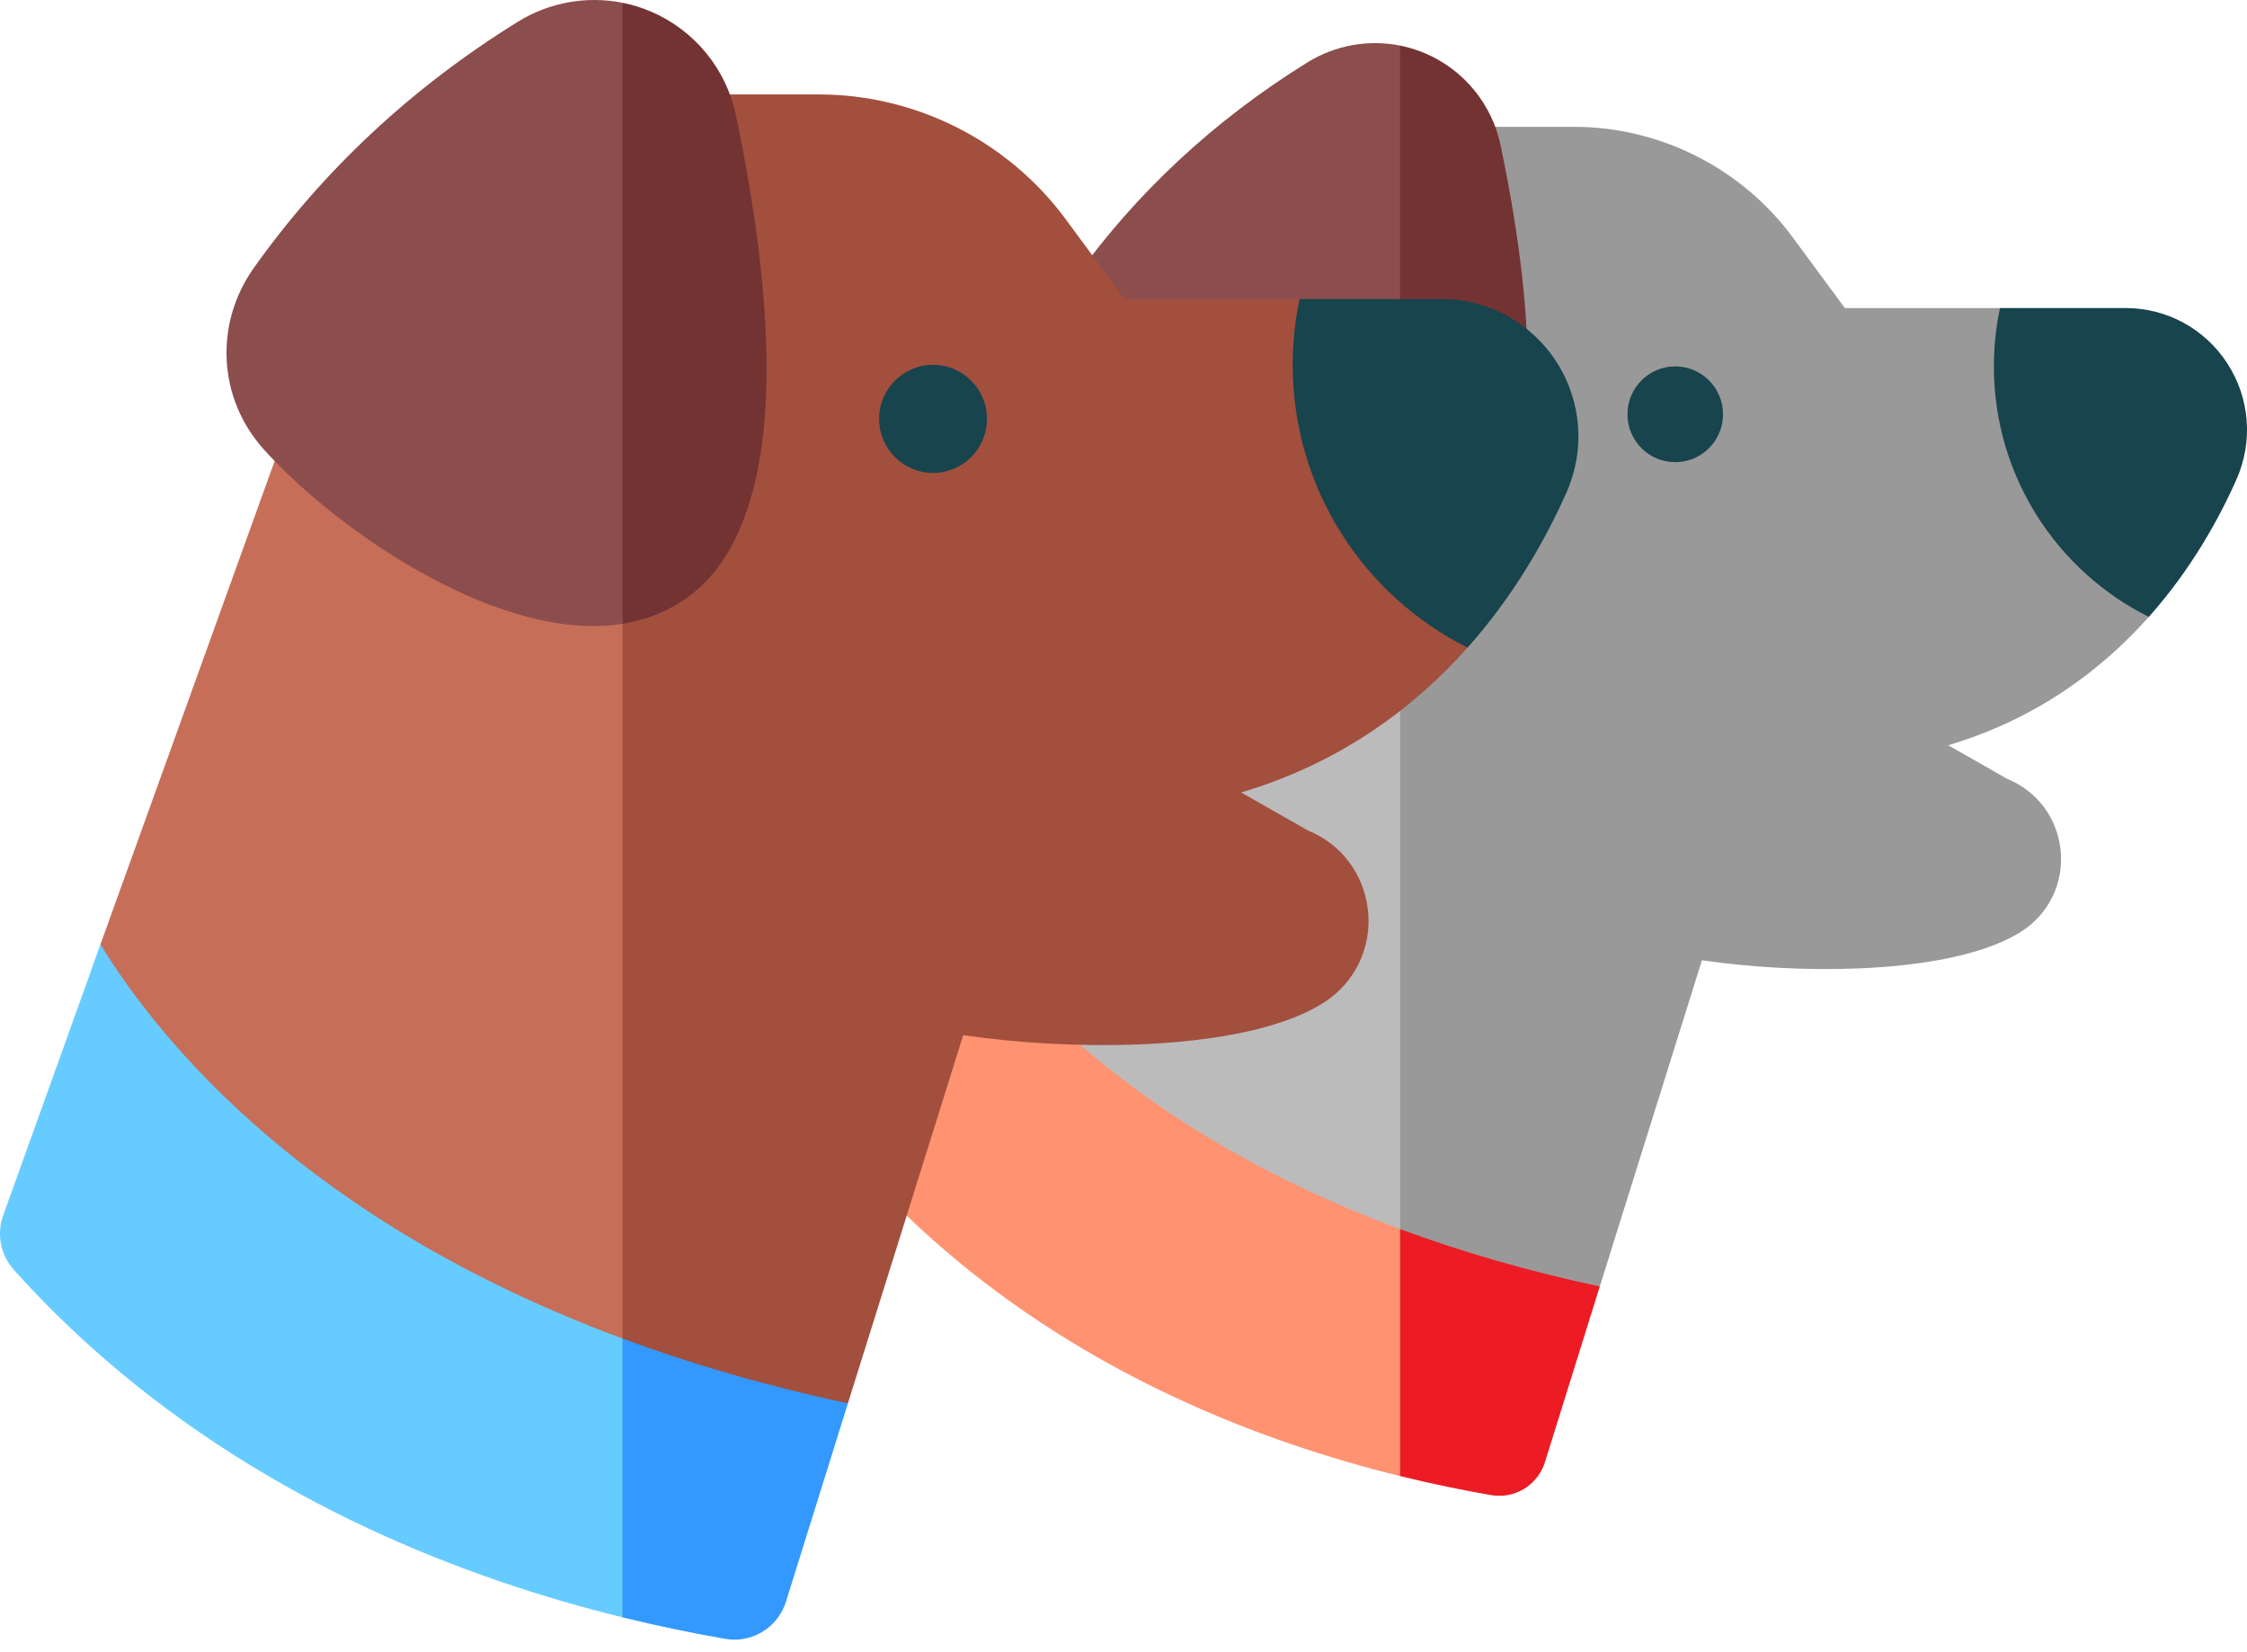 <svg width="68" height="50" viewBox="0 0 68 50" fill="none" xmlns="http://www.w3.org/2000/svg">
<g id="Group 7513">
<g id="Group">
<path id="Vector" d="M42.371 4.873L48.413 19.384L42.371 39.198L33.832 39.576L28.373 26.628L33.362 12.782C33.448 12.545 33.595 12.334 33.788 12.17L42.371 4.873Z" fill="#BBBBBB"/>
<path id="Vector_2" d="M65.028 13.047V18.669C63.602 20.271 61.635 21.756 58.957 22.553L60.751 23.574C61.631 23.932 62.239 24.726 62.354 25.683C62.475 26.689 62.019 27.651 61.165 28.193C59.893 28.998 57.783 29.244 56.237 29.307C54.701 29.37 53.036 29.281 51.505 29.06L48.414 38.931L42.371 39.198V4.872L43.182 4.182C43.443 3.96 43.775 3.838 44.117 3.838H47.638C50.235 3.838 52.708 5.089 54.251 7.181L55.83 9.322H60.524L65.028 13.047Z" fill="#999999"/>
<g id="Group_2">
<path id="Vector_3" d="M42.371 1.379L44.224 9.322L42.371 18.031C42.113 18.072 41.849 18.093 41.58 18.091C38.43 18.091 34.563 15.369 32.749 13.349C31.526 11.989 31.419 9.99 32.487 8.486C34.354 5.859 36.737 3.639 39.57 1.886C40.414 1.364 41.417 1.19 42.371 1.379Z" fill="#8C4D4D"/>
</g>
<path id="Vector_4" d="M50.697 13.986C51.496 13.986 52.143 13.337 52.143 12.537C52.143 11.737 51.496 11.088 50.697 11.088C49.898 11.088 49.251 11.737 49.251 12.537C49.251 13.337 49.898 13.986 50.697 13.986Z" fill="#17444D"/>
<path id="Vector_5" d="M42.371 37.195L44.302 41.231L42.371 44.67C38.136 43.629 32.944 41.615 28.465 37.725C27.599 36.972 26.786 36.173 26.05 35.349C25.695 34.952 25.586 34.393 25.766 33.891L28.11 27.369C28.116 27.349 28.12 27.329 28.127 27.309L28.373 26.628C29.979 29.248 33.914 34.061 42.371 37.195Z" fill="#FF9271"/>
<path id="Vector_6" d="M67.683 14.505C67.145 15.718 66.301 17.241 65.029 18.669C62.249 17.283 60.34 14.409 60.34 11.087C60.34 10.482 60.404 9.891 60.525 9.322H64.324C65.572 9.322 66.723 9.948 67.404 10.996C68.086 12.047 68.19 13.358 67.683 14.505Z" fill="#17444D"/>
<path id="Vector_7" d="M45.05 16.343C44.42 17.291 43.459 17.855 42.371 18.031V1.38C42.634 1.432 42.895 1.513 43.146 1.621C44.307 2.122 45.154 3.16 45.413 4.4C46.617 10.181 46.495 14.2 45.05 16.343Z" fill="#733333"/>
<path id="Vector_8" d="M48.414 38.932L46.753 44.251C46.561 44.863 45.995 45.267 45.373 45.267C45.291 45.267 45.209 45.26 45.126 45.246C44.272 45.098 43.348 44.91 42.371 44.67V37.195C44.173 37.863 46.18 38.455 48.414 38.932Z" fill="#ED1C24"/>
</g>
<g id="Group_3">
<path id="Vector_9" d="M18.839 4.026L25.659 20.405L18.839 42.77L9.201 43.196L3.039 28.581L8.671 12.954C8.768 12.685 8.934 12.448 9.151 12.262L18.839 4.026Z" fill="#C76E59"/>
<path id="Vector_10" d="M44.413 13.252V19.597C42.803 21.407 40.583 23.083 37.56 23.982L39.585 25.134C40.578 25.538 41.265 26.435 41.394 27.514C41.53 28.651 41.016 29.736 40.053 30.347C38.616 31.257 36.236 31.534 34.49 31.605C32.757 31.677 30.878 31.575 29.149 31.327L25.66 42.468L18.839 42.769V4.025L19.755 3.247C20.049 2.996 20.424 2.858 20.81 2.858H24.784C27.715 2.858 30.506 4.269 32.249 6.632L34.031 9.048H39.329L44.413 13.252Z" fill="#A24F3E"/>
<g id="Group_4">
<path id="Vector_11" d="M18.838 0.084L20.93 9.049L18.838 18.878C18.548 18.925 18.25 18.948 17.946 18.946C14.39 18.946 10.026 15.874 7.978 13.594C6.598 12.059 6.477 9.802 7.683 8.105C9.79 5.14 12.479 2.634 15.677 0.655C16.63 0.066 17.762 -0.13 18.838 0.084Z" fill="#8C4D4D"/>
</g>
<path id="Vector_12" d="M28.236 14.312C29.138 14.312 29.868 13.58 29.868 12.677C29.868 11.773 29.138 11.041 28.236 11.041C27.335 11.041 26.604 11.773 26.604 12.677C26.604 13.58 27.335 14.312 28.236 14.312Z" fill="#17444D"/>
<path id="Vector_13" d="M18.839 40.508L21.018 45.063L18.839 48.945C14.059 47.77 8.198 45.497 3.142 41.106C2.165 40.257 1.248 39.355 0.417 38.425C0.016 37.977 -0.107 37.345 0.097 36.779L2.742 29.417C2.748 29.395 2.754 29.373 2.762 29.35L3.039 28.581C4.852 31.538 9.294 36.971 18.839 40.508Z" fill="#66CCFF"/>
<path id="Vector_14" d="M47.408 14.898C46.801 16.268 45.849 17.986 44.413 19.598C41.276 18.034 39.121 14.79 39.121 11.041C39.121 10.358 39.193 9.691 39.329 9.049H43.617C45.026 9.049 46.326 9.755 47.094 10.939C47.863 12.124 47.981 13.604 47.408 14.898Z" fill="#17444D"/>
<path id="Vector_15" d="M21.863 16.974C21.152 18.043 20.068 18.679 18.839 18.879V0.084C19.136 0.143 19.43 0.234 19.714 0.357C21.024 0.921 21.981 2.094 22.273 3.493C23.631 10.018 23.494 14.554 21.863 16.974Z" fill="#733333"/>
<path id="Vector_16" d="M25.66 42.469L23.785 48.472C23.568 49.164 22.93 49.62 22.228 49.62C22.135 49.62 22.043 49.612 21.949 49.596C20.985 49.429 19.942 49.216 18.839 48.946V40.508C20.873 41.263 23.139 41.93 25.66 42.469Z" fill="#3399FF"/>
</g>
</g>
</svg>
